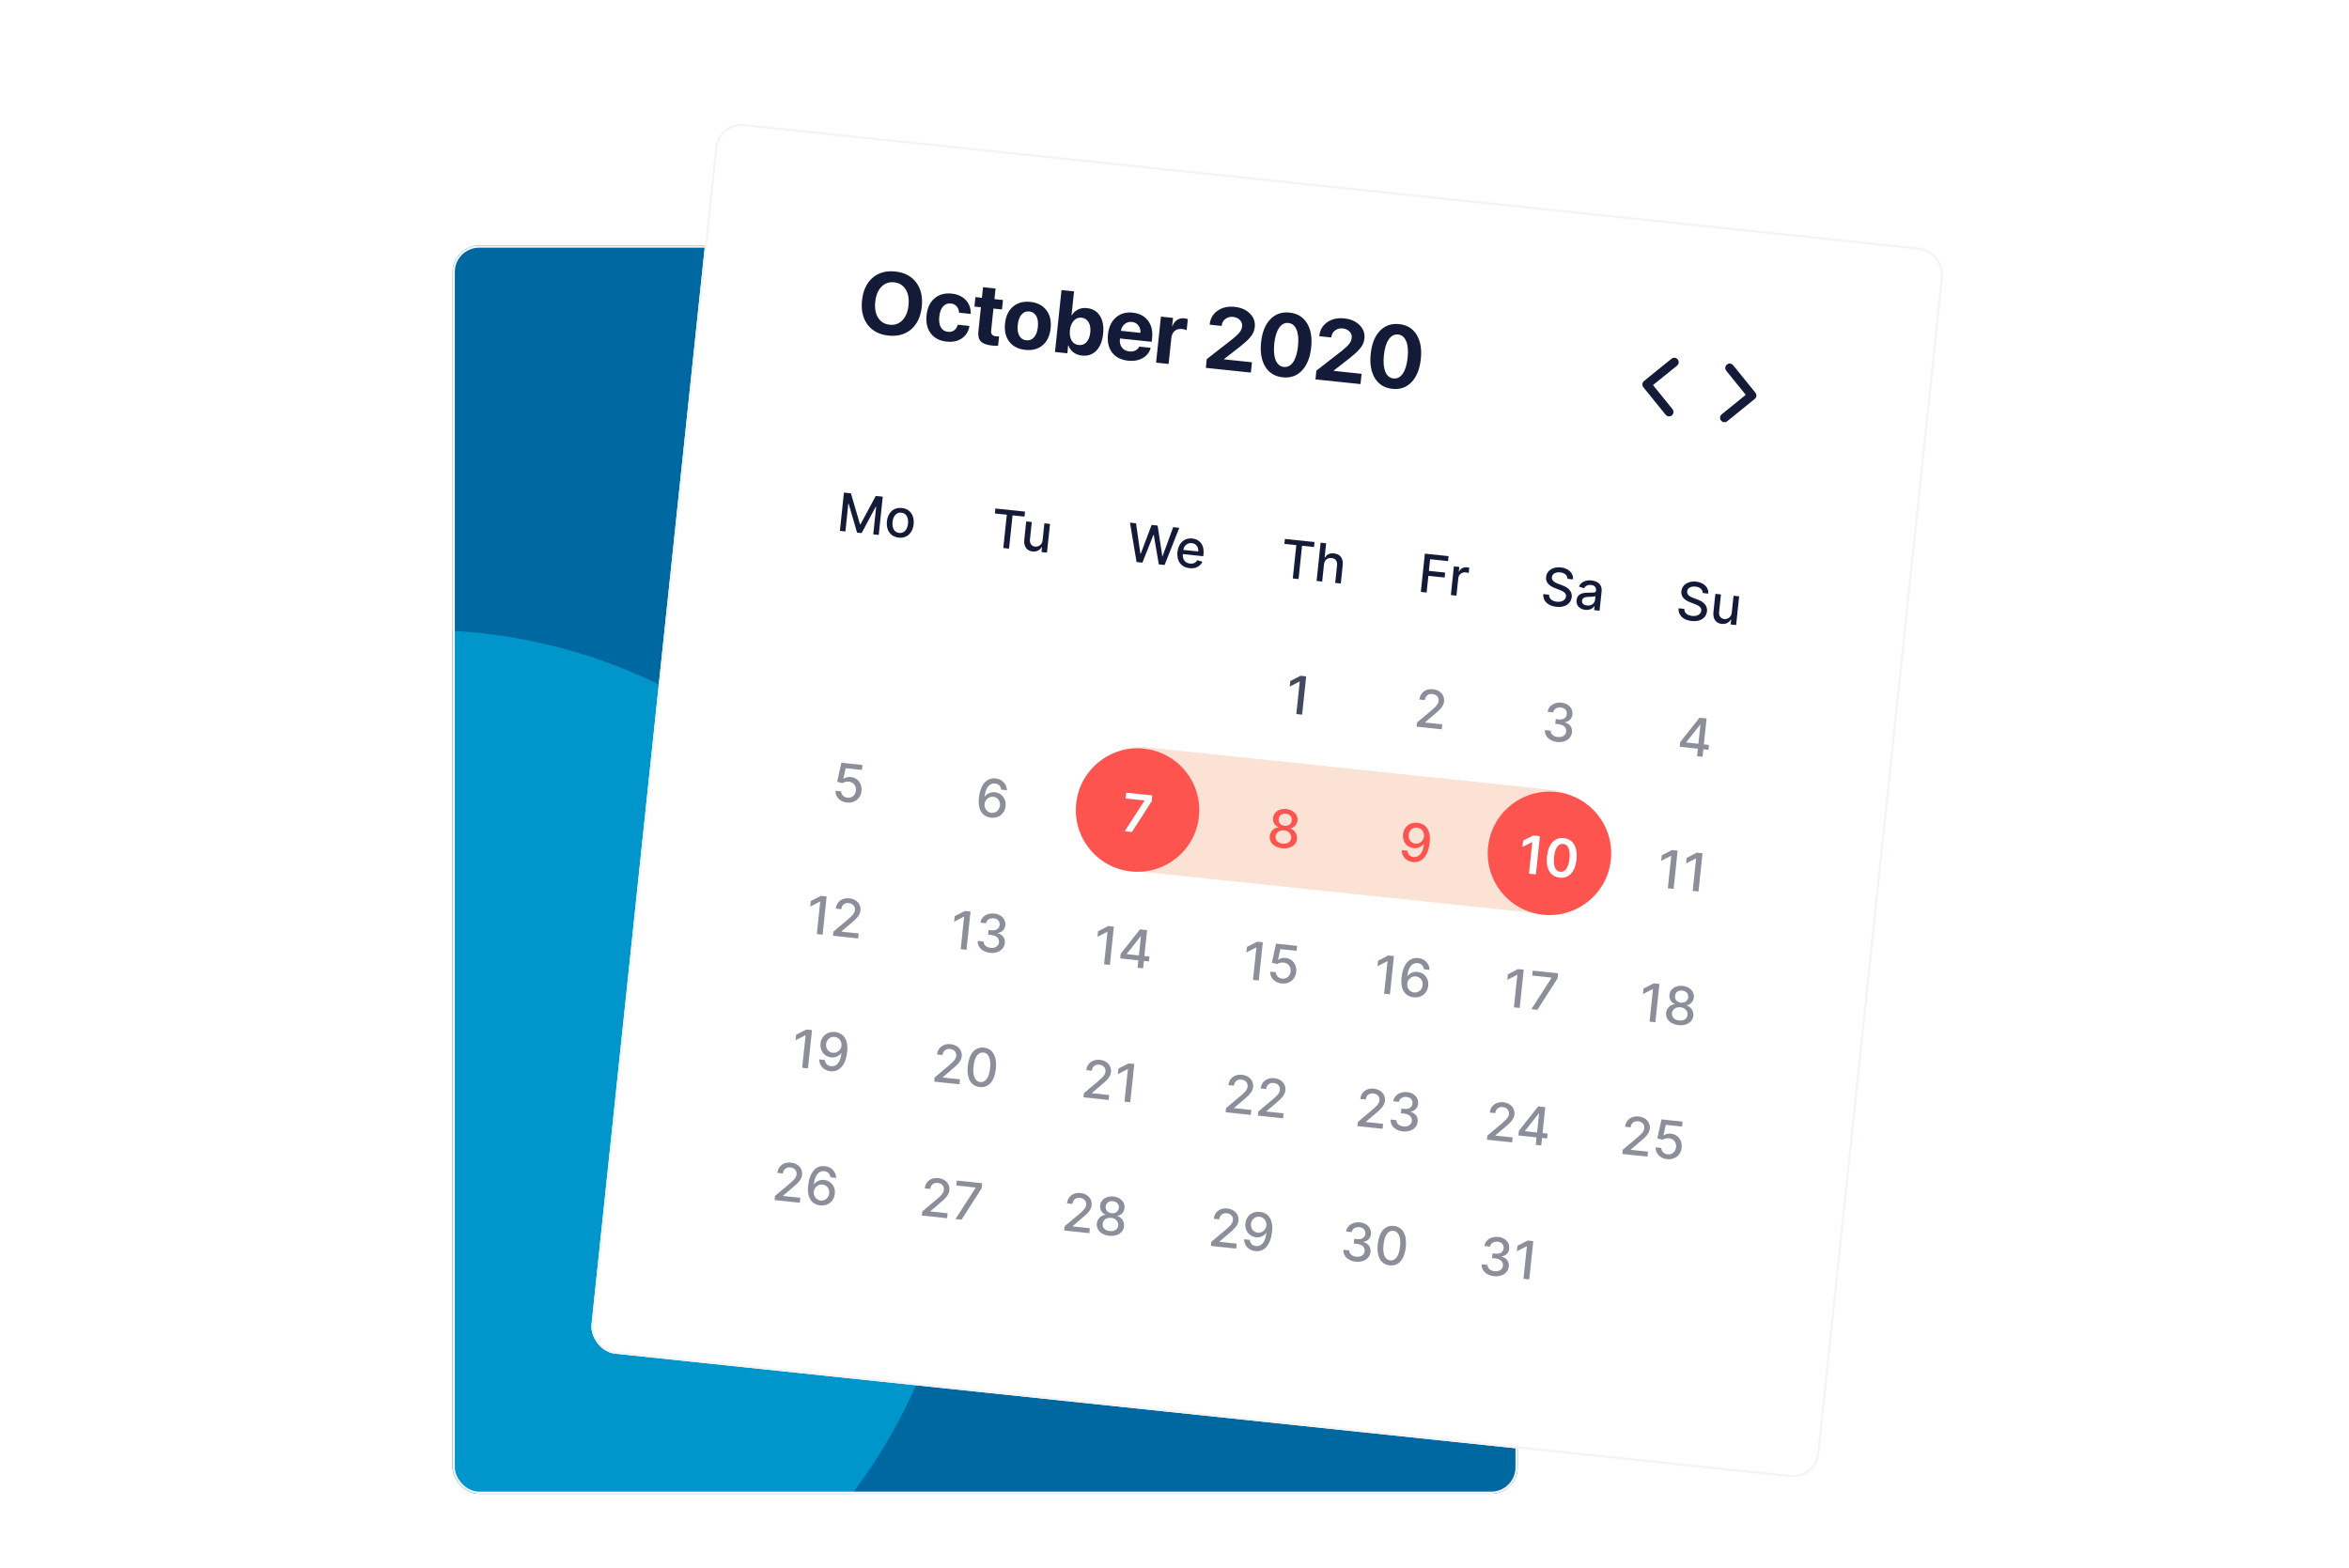 <svg width="397" height="265" viewBox="0 0 397 265" fill="none" xmlns="http://www.w3.org/2000/svg"> <g filter="url(#datepickerfilter0_dd)"> <g clip-path="url(#datepickerclip0)"> <rect x="76.5" y="36.5" width="180" height="211" rx="4.472" fill="#0068A0"/> <circle cx="71.5" cy="192.5" r="91" fill="#0096CC"/> </g> <rect x="76.686" y="36.686" width="179.627" height="210.627" rx="4.285" stroke="#F3F4F5" stroke-width="0.373"/> </g> <g filter="url(#datepickerfilter1_dd)"> <rect x="121.344" y="15.5" width="208.672" height="208.985" rx="4.472" transform="rotate(6 121.344 15.5)" fill="white"/> <path d="M147.462 41.962C148.474 41.086 149.756 40.729 151.308 40.892C152.861 41.055 154.038 41.67 154.84 42.738C155.648 43.805 155.963 45.174 155.788 46.842C155.613 48.506 155.02 49.776 154.008 50.653C152.997 51.529 151.717 51.886 150.17 51.724C148.617 51.561 147.437 50.945 146.63 49.877C145.828 48.81 145.514 47.445 145.689 45.781C145.864 44.112 146.455 42.839 147.462 41.962ZM153.06 43.907C152.62 43.206 151.972 42.81 151.116 42.72C150.26 42.63 149.541 42.883 148.961 43.477C148.385 44.071 148.039 44.918 147.924 46.016C147.809 47.109 147.971 48.006 148.411 48.708C148.851 49.404 149.502 49.798 150.363 49.888C151.219 49.978 151.934 49.728 152.51 49.138C153.086 48.544 153.431 47.7 153.546 46.607C153.662 45.509 153.499 44.609 153.06 43.907ZM164.051 48.063L162.085 47.856C162.066 47.429 161.935 47.073 161.691 46.788C161.452 46.504 161.12 46.339 160.694 46.294C160.167 46.239 159.729 46.408 159.379 46.802C159.035 47.191 158.824 47.758 158.746 48.503C158.666 49.262 158.754 49.868 159.009 50.32C159.27 50.773 159.666 51.027 160.198 51.083C160.619 51.128 160.975 51.045 161.266 50.836C161.557 50.622 161.759 50.306 161.871 49.888L163.845 50.095C163.695 51.008 163.272 51.705 162.576 52.184C161.88 52.664 161.022 52.85 160.002 52.742C158.822 52.618 157.926 52.16 157.315 51.367C156.704 50.569 156.465 49.539 156.598 48.277C156.729 47.034 157.176 46.086 157.939 45.433C158.707 44.775 159.674 44.507 160.84 44.63C161.875 44.739 162.679 45.112 163.253 45.749C163.831 46.387 164.097 47.158 164.051 48.063ZM166.14 43.544L168.258 43.767L168.07 45.559L169.506 45.709L169.339 47.306L167.902 47.155L167.511 50.876C167.449 51.462 167.723 51.786 168.333 51.85C168.531 51.871 168.704 51.877 168.852 51.868L168.688 53.428C168.435 53.46 168.096 53.454 167.67 53.409C166.756 53.313 166.12 53.08 165.763 52.71C165.411 52.34 165.275 51.776 165.354 51.017L165.784 46.932L164.688 46.817L164.856 45.221L165.951 45.336L166.14 43.544ZM176.213 53.361C175.446 54.004 174.471 54.263 173.286 54.139C172.101 54.014 171.2 53.555 170.584 52.762C169.968 51.968 169.727 50.938 169.86 49.671C169.992 48.418 170.444 47.468 171.216 46.821C171.994 46.169 172.968 45.905 174.138 46.028C175.313 46.151 176.211 46.612 176.831 47.411C177.452 48.205 177.697 49.228 177.565 50.481C177.431 51.753 176.981 52.713 176.213 53.361ZM173.456 52.521C173.978 52.576 174.414 52.406 174.763 52.013C175.113 51.619 175.328 51.035 175.409 50.261C175.49 49.497 175.4 48.884 175.141 48.422C174.881 47.959 174.49 47.7 173.968 47.645C173.446 47.59 173.007 47.762 172.652 48.16C172.302 48.558 172.087 49.14 172.007 49.904C171.926 50.678 172.015 51.294 172.275 51.751C172.535 52.209 172.928 52.465 173.456 52.521ZM182.859 55.101C182.298 55.042 181.818 54.862 181.42 54.561C181.026 54.26 180.744 53.869 180.575 53.386L180.531 53.382L180.391 54.717L178.302 54.497L179.402 44.028L181.521 44.251L181.096 48.292L181.139 48.297C181.406 47.855 181.76 47.528 182.203 47.315C182.647 47.098 183.144 47.018 183.695 47.076C184.677 47.179 185.411 47.616 185.898 48.386C186.389 49.156 186.569 50.168 186.437 51.421C186.306 52.668 185.922 53.621 185.286 54.278C184.65 54.93 183.841 55.204 182.859 55.101ZM182.792 48.697C182.279 48.644 181.841 48.813 181.477 49.205C181.113 49.597 180.894 50.139 180.822 50.83C180.748 51.532 180.846 52.109 181.116 52.563C181.392 53.013 181.788 53.265 182.306 53.319C182.838 53.375 183.278 53.213 183.626 52.834C183.979 52.451 184.193 51.904 184.268 51.193C184.342 50.486 184.246 49.909 183.98 49.461C183.715 49.007 183.319 48.753 182.792 48.697ZM191.291 49.415C190.831 49.367 190.43 49.483 190.088 49.765C189.75 50.047 189.536 50.431 189.446 50.915L192.747 51.262C192.775 50.762 192.656 50.341 192.388 50C192.126 49.659 191.76 49.464 191.291 49.415ZM192.532 53.587L194.476 53.791C194.28 54.543 193.833 55.12 193.136 55.521C192.444 55.917 191.619 56.066 190.661 55.965C189.467 55.839 188.566 55.383 187.959 54.595C187.357 53.808 187.122 52.791 187.253 51.543C187.384 50.3 187.826 49.344 188.581 48.675C189.337 48.002 190.288 47.725 191.434 47.846C192.561 47.964 193.421 48.411 194.014 49.188C194.607 49.964 194.842 50.944 194.717 52.13L194.649 52.775L189.288 52.212L189.274 52.342C189.216 52.898 189.33 53.368 189.618 53.75C189.91 54.128 190.325 54.345 190.862 54.402C191.249 54.442 191.592 54.39 191.891 54.246C192.19 54.096 192.404 53.877 192.532 53.587ZM195.387 56.293L196.205 48.516L198.25 48.731L198.103 50.131L198.147 50.135C198.334 49.656 198.601 49.303 198.948 49.075C199.294 48.848 199.698 48.758 200.157 48.806C200.379 48.83 200.577 48.877 200.751 48.949L200.555 50.814C200.365 50.711 200.113 50.643 199.799 50.61C199.276 50.555 198.854 50.664 198.532 50.939C198.21 51.213 198.02 51.623 197.962 52.17L197.506 56.516L195.387 56.293ZM204.442 49.843C204.546 48.852 204.989 48.079 205.771 47.526C206.558 46.968 207.522 46.749 208.664 46.869C209.762 46.984 210.627 47.364 211.258 48.007C211.89 48.646 212.16 49.405 212.068 50.286C212.035 50.6 211.954 50.9 211.827 51.184C211.704 51.465 211.524 51.742 211.285 52.015C211.051 52.284 210.818 52.526 210.585 52.741C210.352 52.951 210.052 53.206 209.683 53.504L206.871 55.695L206.866 55.739L211.589 56.235L211.406 57.977L203.796 57.177L203.95 55.704L208.297 52.317C208.885 51.841 209.292 51.451 209.52 51.147C209.752 50.844 209.888 50.511 209.926 50.148C209.967 49.752 209.845 49.402 209.559 49.098C209.273 48.794 208.891 48.617 208.412 48.566C207.904 48.513 207.467 48.628 207.1 48.913C206.733 49.192 206.524 49.573 206.473 50.057L206.469 50.093L204.438 49.88L204.442 49.843ZM220.047 57.63C219.194 58.533 218.109 58.916 216.794 58.778C215.478 58.639 214.495 58.042 213.843 56.986C213.192 55.925 212.955 54.545 213.133 52.847C213.311 51.16 213.828 49.869 214.685 48.976C215.547 48.079 216.633 47.699 217.944 47.837C219.255 47.975 220.236 48.569 220.888 49.621C221.541 50.672 221.778 52.042 221.601 53.73C221.423 55.423 220.905 56.723 220.047 57.63ZM215.601 55.887C215.891 56.578 216.35 56.956 216.978 57.022C217.607 57.088 218.132 56.816 218.553 56.205C218.975 55.589 219.248 54.688 219.373 53.503C219.496 52.328 219.413 51.4 219.123 50.719C218.838 50.034 218.383 49.658 217.759 49.593C217.135 49.527 216.61 49.8 216.184 50.41C215.758 51.021 215.484 51.911 215.361 53.082C215.237 54.262 215.317 55.197 215.601 55.887ZM222.971 51.791C223.075 50.799 223.518 50.027 224.3 49.473C225.087 48.916 226.052 48.697 227.193 48.817C228.291 48.932 229.156 49.311 229.787 49.955C230.42 50.593 230.689 51.353 230.597 52.233C230.564 52.547 230.483 52.847 230.356 53.132C230.233 53.413 230.053 53.689 229.814 53.962C229.58 54.231 229.347 54.473 229.114 54.688C228.882 54.899 228.581 55.153 228.212 55.452L225.4 57.643L225.395 57.687L230.118 58.183L229.935 59.924L222.325 59.124L222.48 57.651L226.826 54.265C227.414 53.788 227.822 53.399 228.049 53.095C228.281 52.792 228.417 52.459 228.455 52.096C228.497 51.699 228.374 51.349 228.088 51.045C227.803 50.741 227.42 50.564 226.941 50.514C226.434 50.461 225.996 50.576 225.629 50.86C225.262 51.139 225.053 51.521 225.002 52.005L224.998 52.041L222.967 51.827L222.971 51.791ZM238.576 59.578C237.723 60.481 236.639 60.863 235.323 60.725C234.008 60.587 233.024 59.989 232.372 58.933C231.721 57.872 231.484 56.493 231.663 54.795C231.84 53.107 232.357 51.817 233.214 50.924C234.076 50.026 235.162 49.647 236.473 49.785C237.784 49.922 238.765 50.517 239.418 51.568C240.07 52.62 240.307 53.99 240.13 55.678C239.952 57.37 239.434 58.67 238.576 59.578ZM234.131 57.834C234.42 58.525 234.879 58.903 235.508 58.969C236.136 59.035 236.661 58.763 237.083 58.152C237.504 57.536 237.777 56.636 237.902 55.451C238.025 54.276 237.942 53.347 237.652 52.666C237.367 51.981 236.912 51.606 236.288 51.54C235.665 51.475 235.14 51.747 234.713 52.358C234.287 52.968 234.013 53.859 233.89 55.029C233.766 56.209 233.846 57.144 234.131 57.834Z" fill="#141B38"/> <path d="M282.968 56.218L278.32 59.982L282.084 64.63" stroke="#141B38" stroke-width="1.495" stroke-linecap="round" stroke-linejoin="round"/> <path d="M292.334 57.202L296.098 61.85L291.45 65.614" stroke="#141B38" stroke-width="1.495" stroke-linecap="round" stroke-linejoin="round"/> <g clip-path="url(#datepickerclip1)"> <path d="M142.631 78.262L141.951 84.731L142.88 84.828L143.372 80.144L143.432 80.151L144.849 85.026L145.619 85.107L148.018 80.636L148.078 80.642L147.586 85.323L148.514 85.421L149.194 78.952L148.01 78.828L145.422 83.639L145.346 83.631L143.816 78.387L142.631 78.262ZM151.891 85.874C153.258 86.018 154.257 85.111 154.415 83.611C154.574 82.101 153.785 81.006 152.418 80.862C151.05 80.718 150.051 81.626 149.892 83.135C149.735 84.635 150.523 85.731 151.891 85.874ZM151.977 85.082C151.083 84.988 150.749 84.164 150.846 83.232C150.944 82.304 151.444 81.558 152.338 81.652C153.225 81.745 153.559 82.579 153.462 83.507C153.364 84.439 152.865 85.175 151.977 85.082Z" fill="#141B38"/> <path d="M168.142 81.793L170.157 82.004L169.566 87.633L170.538 87.735L171.13 82.107L173.148 82.319L173.236 81.478L168.23 80.952L168.142 81.793ZM176.212 86.297C176.128 87.122 175.474 87.449 174.944 87.393C174.359 87.332 173.999 86.866 174.069 86.206L174.381 83.234L173.437 83.135L173.113 86.22C172.986 87.424 173.58 88.118 174.512 88.216C175.242 88.293 175.778 87.96 176.057 87.466L176.107 87.471L176.019 88.311L176.948 88.409L177.458 83.557L176.51 83.458L176.212 86.297Z" fill="#141B38"/> <path d="M192.088 90L193.073 90.103L194.944 85.401L194.994 85.407L195.847 90.395L196.829 90.498L199.306 84.219L198.276 84.11L196.492 88.991L196.432 88.984L195.648 83.834L194.631 83.727L192.794 88.599L192.734 88.593L192 83.451L190.974 83.343L192.088 90ZM201.043 91.04C202.101 91.151 202.904 90.709 203.202 89.942L202.325 89.687C202.106 90.127 201.671 90.317 201.134 90.261C200.326 90.176 199.838 89.594 199.911 88.657L203.36 89.019L203.395 88.685C203.579 86.932 202.603 86.136 201.503 86.021C200.152 85.879 199.153 86.815 198.996 88.305C198.838 89.812 199.612 90.89 201.043 91.04ZM199.988 87.95C200.098 87.265 200.66 86.721 201.428 86.802C202.16 86.879 202.583 87.472 202.509 88.215L199.988 87.95Z" fill="#141B38"/> <path d="M217.07 86.935L219.085 87.147L218.494 92.775L219.466 92.877L220.058 87.249L222.076 87.461L222.165 86.621L217.158 86.095L217.07 86.935ZM223.762 90.417C223.844 89.643 224.38 89.252 225.052 89.323C225.703 89.391 226.048 89.846 225.973 90.556L225.661 93.528L226.605 93.628L226.93 90.542C227.057 89.332 226.459 88.644 225.461 88.539C224.706 88.459 224.216 88.74 223.934 89.24L223.874 89.234L224.127 86.827L223.195 86.729L222.515 93.198L223.46 93.297L223.762 90.417Z" fill="#141B38"/> <path d="M240.134 95.05L241.11 95.153L241.407 92.332L244.154 92.621L244.242 91.784L241.495 91.495L241.702 89.524L244.737 89.843L244.825 89.003L240.814 88.582L240.134 95.05ZM245.209 95.583L246.153 95.683L246.465 92.72C246.531 92.085 247.069 91.679 247.739 91.749C247.934 91.77 248.152 91.828 248.225 91.858L248.32 90.954C248.227 90.932 248.042 90.903 247.922 90.89C247.353 90.83 246.833 91.101 246.601 91.604L246.551 91.599L246.632 90.828L245.719 90.732L245.209 95.583Z" fill="#141B38"/> <path d="M264.917 92.833L265.858 92.932C265.939 91.893 265.102 91.045 263.788 90.907C262.49 90.77 261.417 91.408 261.3 92.523C261.205 93.423 261.794 94.018 262.804 94.409L263.546 94.697C264.219 94.953 264.728 95.237 264.668 95.812C264.602 96.443 263.955 96.797 263.124 96.709C262.372 96.63 261.782 96.23 261.799 95.52L260.82 95.417C260.76 96.595 261.591 97.414 263.04 97.566C264.559 97.726 265.518 97.019 265.634 95.923C265.756 94.757 264.764 94.196 263.964 93.908L263.35 93.677C262.858 93.495 262.21 93.187 262.279 92.568C262.336 92.019 262.881 91.664 263.677 91.748C264.42 91.826 264.911 92.229 264.917 92.833ZM267.937 98.081C268.739 98.165 269.233 97.805 269.452 97.461L269.489 97.465L269.42 98.128L270.342 98.225L270.681 95.003C270.829 93.591 269.747 93.194 268.976 93.113C268.098 93.02 267.252 93.289 266.844 94.14L267.71 94.436C267.885 94.106 268.274 93.811 268.908 93.878C269.518 93.942 269.797 94.294 269.739 94.844L269.737 94.866C269.701 95.21 269.348 95.167 268.465 95.176C267.535 95.187 266.569 95.328 266.453 96.43C266.352 97.384 267.014 97.984 267.937 98.081ZM268.222 97.344C267.688 97.288 267.328 97.008 267.377 96.54C267.43 96.035 267.897 95.902 268.451 95.887C268.762 95.878 269.497 95.872 269.647 95.751L269.582 96.376C269.521 96.951 269.008 97.427 268.222 97.344Z" fill="#141B38"/> <path d="M287.781 95.236L288.722 95.335C288.803 94.296 287.966 93.448 286.652 93.31C285.354 93.173 284.281 93.811 284.164 94.926C284.069 95.826 284.658 96.421 285.667 96.811L286.41 97.1C287.082 97.356 287.592 97.64 287.532 98.215C287.465 98.846 286.818 99.2 285.988 99.112C285.236 99.033 284.646 98.633 284.663 97.923L283.684 97.82C283.624 98.998 284.454 99.817 285.904 99.969C287.423 100.129 288.382 99.422 288.497 98.326C288.62 97.16 287.628 96.599 286.828 96.311L286.214 96.08C285.722 95.898 285.074 95.59 285.142 94.971C285.2 94.422 285.745 94.067 286.541 94.151C287.283 94.229 287.774 94.632 287.781 95.236ZM292.684 98.539C292.601 99.364 291.947 99.691 291.416 99.635C290.832 99.574 290.472 99.108 290.542 98.448L290.854 95.476L289.91 95.377L289.585 98.462C289.459 99.666 290.053 100.36 290.985 100.458C291.715 100.535 292.251 100.202 292.53 99.707L292.58 99.713L292.492 100.553L293.42 100.65L293.93 95.799L292.983 95.7L292.684 98.539Z" fill="#141B38"/> <path d="M220.75 109.328L219.799 109.228L218.074 110.113L217.976 111.048L219.63 110.2L219.667 110.204L219.091 115.694L220.07 115.797L220.75 109.328Z" fill="#434960"/> <path d="M239.413 117.829L243.671 118.277L243.759 117.44L240.847 117.134L240.852 117.086L242.279 115.876C243.589 114.804 243.987 114.267 244.063 113.544C244.172 112.505 243.409 111.62 242.19 111.492C240.98 111.365 240.014 112.055 239.89 113.236L240.821 113.334C240.891 112.639 241.388 112.231 242.086 112.305C242.742 112.374 243.199 112.831 243.131 113.475C243.071 114.047 242.687 114.421 241.915 115.084L239.488 117.122L239.413 117.829Z" fill="#8C8F9A"/> <path d="M263.194 120.419C264.515 120.557 265.567 119.87 265.677 118.795C265.766 117.978 265.332 117.338 264.487 117.115L264.492 117.065C265.186 116.962 265.681 116.478 265.754 115.751C265.857 114.8 265.163 113.907 263.918 113.776C262.731 113.651 261.701 114.268 261.559 115.316L262.504 115.415C262.588 114.824 263.185 114.523 263.82 114.589C264.48 114.659 264.871 115.105 264.805 115.702C264.742 116.328 264.197 116.686 263.48 116.61L262.933 116.553L262.85 117.349L263.396 117.406C264.293 117.5 264.763 118.01 264.695 118.66C264.629 119.289 264.038 119.658 263.276 119.578C262.575 119.504 262.067 119.087 262.089 118.508L261.097 118.404C261.028 119.463 261.887 120.281 263.194 120.419Z" fill="#8C8F9A"/> <path d="M283.882 121.226L286.949 121.548L286.816 122.812L287.748 122.91L287.88 121.646L288.736 121.736L288.823 120.909L287.967 120.819L288.428 116.441L287.224 116.315L283.965 120.437L283.882 121.226ZM287.042 120.722L284.992 120.506L284.997 120.456L287.329 117.501L287.38 117.506L287.042 120.722Z" fill="#8C8F9A"/> <rect x="183.387" y="120.225" width="90" height="21" rx="10.5" transform="rotate(6 183.387 120.225)" fill="#FCE1D5"/> <circle cx="192.255" cy="131.924" r="10.434" transform="rotate(6 192.255 131.924)" fill="#FE544F"/> <path d="M143.149 130.657C144.451 130.794 145.476 129.972 145.605 128.711C145.74 127.461 144.964 126.46 143.785 126.336C143.305 126.286 142.841 126.422 142.562 126.642L142.524 126.638L142.92 124.85L145.664 125.138L145.752 124.301L142.196 123.927L141.49 127.149L142.37 127.375C142.636 127.183 143.088 127.08 143.479 127.121C144.246 127.208 144.742 127.842 144.659 128.631C144.577 129.408 143.978 129.914 143.236 129.836C142.61 129.77 142.156 129.32 142.164 128.759L141.217 128.659C141.146 129.693 141.962 130.532 143.149 130.657Z" fill="#8C8F9A"/> <path d="M167.478 133.214C168.829 133.368 169.828 132.49 169.955 131.248C170.088 130.01 169.282 129.028 168.16 128.911C167.478 128.839 166.853 129.105 166.464 129.617L166.416 129.612C166.574 128.143 167.222 127.33 168.169 127.43C168.791 127.495 169.143 127.915 169.219 128.466L170.183 128.567C170.142 127.529 169.415 126.698 168.259 126.577C166.755 126.419 165.681 127.612 165.445 129.861C165.192 132.242 166.329 133.083 167.478 133.214ZM167.561 132.392C166.81 132.313 166.326 131.624 166.403 130.897C166.482 130.174 167.123 129.603 167.869 129.681C168.608 129.759 169.088 130.413 169.006 131.161C168.929 131.926 168.3 132.47 167.561 132.392Z" fill="#8C8F9A"/> <path d="M190.093 135.501L191.309 135.629L194.632 130.451L194.737 129.449L190.331 128.986L190.228 129.966L193.421 130.301L193.417 130.345L190.093 135.501Z" fill="white"/> <circle cx="261.872" cy="139.241" r="10.434" transform="rotate(6 261.872 139.241)" fill="#FE544F"/> <path d="M216.708 138.388C218.053 138.53 219.084 137.865 219.201 136.817C219.28 136.002 218.781 135.256 218.071 135.051L218.075 135.013C218.719 134.927 219.208 134.382 219.288 133.684C219.385 132.695 218.591 131.867 217.406 131.743C216.209 131.617 215.26 132.261 215.163 133.251C215.083 133.945 215.447 134.583 216.073 134.802L216.069 134.84C215.319 134.893 214.675 135.518 214.596 136.333C214.48 137.381 215.35 138.246 216.708 138.388ZM216.792 137.589C215.983 137.504 215.517 137.021 215.591 136.374C215.656 135.701 216.262 135.279 217.026 135.359C217.778 135.438 218.283 135.977 218.219 136.65C218.145 137.297 217.591 137.673 216.792 137.589ZM217.108 134.579C216.455 134.511 216.034 134.048 216.105 133.433C216.162 132.826 216.653 132.472 217.322 132.542C217.979 132.611 218.386 133.059 218.328 133.666C218.257 134.282 217.753 134.647 217.108 134.579Z" fill="#FE544F"/> <path d="M239.593 134.074C238.236 133.919 237.246 134.802 237.117 136.027C236.99 137.263 237.791 138.247 238.912 138.365C239.597 138.437 240.22 138.164 240.609 137.656L240.659 137.661C240.5 139.148 239.849 139.958 238.902 139.858C238.283 139.793 237.924 139.372 237.856 138.806L236.893 138.705C236.925 139.766 237.656 140.59 238.812 140.711C240.315 140.869 241.392 139.676 241.63 137.412C241.876 135.049 240.744 134.205 239.593 134.074ZM239.509 134.896C240.258 134.975 240.744 135.668 240.669 136.378C240.597 137.099 239.946 137.669 239.207 137.591C238.465 137.513 237.99 136.863 238.066 136.114C238.145 135.362 238.767 134.818 239.509 134.896Z" fill="#FE544F"/> <path d="M260.257 136.336L259.142 136.219L257.426 137.082L257.313 138.156L258.928 137.349L258.966 137.353L258.406 142.681L259.577 142.804L260.257 136.336ZM263.598 143.351C265.158 143.518 266.219 142.385 266.442 140.262C266.664 138.152 265.854 136.835 264.3 136.671C262.746 136.508 261.683 137.626 261.458 139.738C261.235 141.858 262.037 143.187 263.598 143.351ZM263.702 142.363C262.896 142.278 262.476 141.416 262.642 139.863C262.808 138.322 263.395 137.563 264.197 137.647C265.003 137.732 265.42 138.596 265.261 140.138C265.097 141.692 264.51 142.448 263.702 142.363Z" fill="white"/> <path d="M283.533 138.783L282.583 138.683L280.858 139.568L280.76 140.503L282.414 139.655L282.451 139.659L281.874 145.148L282.854 145.251L283.533 138.783ZM287.737 139.224L286.787 139.124L285.062 140.01L284.964 140.945L286.617 140.097L286.655 140.101L286.078 145.59L287.057 145.693L287.737 139.224Z" fill="#8C8F9A"/> <path d="M139.708 146.522L138.757 146.422L137.032 147.307L136.934 148.242L138.588 147.394L138.626 147.398L138.049 152.887L139.028 152.99L139.708 146.522ZM140.778 153.174L145.035 153.622L145.123 152.785L142.211 152.478L142.216 152.431L143.643 151.221C144.953 150.148 145.351 149.612 145.427 148.889C145.537 147.85 144.774 146.965 143.555 146.837C142.345 146.709 141.378 147.4 141.254 148.581L142.186 148.679C142.256 147.984 142.752 147.576 143.45 147.649C144.107 147.719 144.564 148.175 144.496 148.82C144.436 149.391 144.051 149.766 143.279 150.429L140.852 152.467L140.778 153.174Z" fill="#8C8F9A"/> <path d="M164.026 149.078L163.075 148.978L161.35 149.863L161.252 150.798L162.906 149.95L162.944 149.954L162.367 155.443L163.346 155.546L164.026 149.078ZM167.338 156.055C168.659 156.194 169.711 155.506 169.821 154.432C169.91 153.615 169.476 152.975 168.631 152.752L168.636 152.701C169.33 152.599 169.825 152.114 169.898 151.388C170.001 150.437 169.307 149.543 168.062 149.413C166.875 149.288 165.845 149.905 165.703 150.953L166.648 151.052C166.732 150.461 167.329 150.16 167.964 150.226C168.624 150.296 169.015 150.742 168.949 151.339C168.886 151.965 168.341 152.322 167.624 152.247L167.077 152.19L166.994 152.985L167.54 153.043C168.437 153.137 168.907 153.646 168.839 154.297C168.773 154.926 168.182 155.295 167.42 155.215C166.719 155.141 166.211 154.723 166.233 154.145L165.242 154.04C165.172 155.1 166.031 155.918 167.338 156.055Z" fill="#8C8F9A"/> <path d="M188.258 151.625L187.307 151.525L185.582 152.41L185.484 153.345L187.138 152.497L187.176 152.501L186.599 157.99L187.578 158.093L188.258 151.625ZM189.325 156.999L192.391 157.322L192.259 158.585L193.19 158.683L193.323 157.42L194.179 157.509L194.266 156.682L193.41 156.592L193.87 152.214L192.667 152.088L189.408 156.21L189.325 156.999ZM192.485 156.495L190.435 156.279L190.44 156.229L192.772 153.274L192.823 153.279L192.485 156.495Z" fill="#8C8F9A"/> <path d="M213.424 154.27L212.473 154.17L210.748 155.055L210.65 155.99L212.304 155.142L212.342 155.146L211.765 160.635L212.744 160.738L213.424 154.27ZM216.619 161.235C217.921 161.372 218.946 160.55 219.075 159.29C219.21 158.039 218.434 157.038 217.255 156.914C216.775 156.864 216.311 157 216.032 157.22L215.994 157.216L216.39 155.428L219.134 155.716L219.222 154.879L215.666 154.505L214.96 157.727L215.84 157.953C216.106 157.761 216.558 157.658 216.949 157.699C217.716 157.786 218.212 158.42 218.129 159.209C218.047 159.986 217.448 160.492 216.706 160.414C216.08 160.348 215.626 159.898 215.634 159.337L214.687 159.237C214.616 160.271 215.432 161.11 216.619 161.235Z" fill="#8C8F9A"/> <path d="M235.588 156.599L234.638 156.499L232.913 157.385L232.815 158.32L234.469 157.472L234.506 157.476L233.929 162.965L234.909 163.068L235.588 156.599ZM238.907 163.578C240.258 163.732 241.257 162.854 241.384 161.612C241.518 160.374 240.711 159.392 239.59 159.274C238.907 159.203 238.282 159.469 237.893 159.981L237.846 159.976C238.003 158.507 238.651 157.694 239.598 157.794C240.22 157.859 240.572 158.279 240.649 158.83L241.612 158.931C241.571 157.892 240.844 157.062 239.688 156.941C238.184 156.783 237.111 157.976 236.874 160.225C236.621 162.606 237.759 163.447 238.907 163.578ZM238.99 162.756C238.239 162.677 237.756 161.988 237.832 161.261C237.911 160.538 238.552 159.967 239.298 160.045C240.037 160.123 240.517 160.777 240.435 161.525C240.358 162.29 239.73 162.834 238.99 162.756Z" fill="#8C8F9A"/> <path d="M257.522 158.904L256.572 158.805L254.847 159.69L254.748 160.625L256.402 159.777L256.44 159.781L255.863 165.27L256.842 165.373L257.522 158.904ZM258.81 165.58L259.83 165.687L263.233 160.38L263.324 159.514L259.048 159.065L258.96 159.902L262.226 160.245L262.221 160.292L258.81 165.58Z" fill="#8C8F9A"/> <path d="M280.45 161.314L279.499 161.214L277.774 162.1L277.676 163.035L279.33 162.186L279.368 162.19L278.791 167.68L279.77 167.783L280.45 161.314ZM283.696 168.285C285.041 168.426 286.072 167.762 286.189 166.714C286.268 165.898 285.769 165.153 285.059 164.947L285.063 164.909C285.707 164.824 286.196 164.278 286.275 163.581C286.373 162.591 285.579 161.764 284.394 161.639C283.197 161.514 282.248 162.158 282.151 163.147C282.071 163.841 282.435 164.48 283.06 164.699L283.056 164.737C282.307 164.789 281.663 165.414 281.584 166.23C281.467 167.278 282.338 168.142 283.696 168.285ZM283.78 167.486C282.971 167.401 282.505 166.917 282.579 166.271C282.643 165.597 283.25 165.176 284.014 165.256C284.766 165.335 285.271 165.873 285.207 166.547C285.133 167.194 284.579 167.57 283.78 167.486ZM284.096 164.476C283.442 164.407 283.022 163.944 283.093 163.329C283.15 162.722 283.641 162.368 284.31 162.439C284.967 162.508 285.374 162.956 285.316 163.563C285.245 164.178 284.74 164.543 284.096 164.476Z" fill="#8C8F9A"/> <path d="M137.233 169.117L136.282 169.017L134.557 169.902L134.459 170.837L136.113 169.989L136.151 169.993L135.574 175.483L136.553 175.585L137.233 169.117ZM141.143 169.439C139.786 169.283 138.796 170.166 138.667 171.391C138.541 172.627 139.341 173.611 140.462 173.729C141.147 173.801 141.77 173.528 142.159 173.02L142.209 173.025C142.05 174.512 141.4 175.322 140.452 175.222C139.833 175.157 139.475 174.737 139.407 174.171L138.443 174.069C138.476 175.13 139.206 175.954 140.362 176.075C141.866 176.233 142.943 175.04 143.181 172.776C143.426 170.413 142.295 169.569 141.143 169.439ZM141.06 170.26C141.808 170.339 142.294 171.032 142.22 171.742C142.147 172.463 141.496 173.033 140.757 172.955C140.015 172.877 139.541 172.227 139.616 171.478C139.695 170.727 140.318 170.182 141.06 170.26Z" fill="#8C8F9A"/> <path d="M157.89 177.828L162.148 178.275L162.236 177.439L159.324 177.132L159.329 177.085L160.755 175.875C162.066 174.802 162.464 174.266 162.54 173.543C162.649 172.504 161.886 171.619 160.667 171.491C159.457 171.363 158.491 172.054 158.367 173.235L159.298 173.333C159.368 172.638 159.864 172.23 160.562 172.303C161.219 172.372 161.676 172.829 161.608 173.474C161.548 174.045 161.164 174.42 160.392 175.083L157.965 177.121L157.89 177.828ZM165.585 178.745C167.079 178.902 168.082 177.775 168.305 175.656C168.526 173.552 167.767 172.237 166.286 172.081C164.801 171.925 163.789 173.051 163.564 175.158C163.342 177.274 164.089 178.585 165.585 178.745ZM165.674 177.902C164.799 177.81 164.364 176.877 164.534 175.26C164.706 173.649 165.327 172.817 166.199 172.909C167.067 173 167.505 173.943 167.335 175.554C167.166 177.171 166.546 177.994 165.674 177.902Z" fill="#8C8F9A"/> <path d="M183.117 180.48L187.374 180.927L187.462 180.09L184.55 179.784L184.555 179.737L185.982 178.526C187.292 177.454 187.69 176.918 187.766 176.194C187.876 175.155 187.113 174.27 185.894 174.142C184.684 174.015 183.717 174.705 183.593 175.887L184.525 175.984C184.595 175.289 185.091 174.882 185.789 174.955C186.446 175.024 186.903 175.481 186.835 176.125C186.775 176.697 186.391 177.072 185.618 177.734L183.191 179.772L183.117 180.48ZM191.705 174.842L190.755 174.742L189.03 175.628L188.932 176.563L190.586 175.715L190.623 175.719L190.046 181.208L191.026 181.311L191.705 174.842Z" fill="#8C8F9A"/> <path d="M207.137 183.004L211.395 183.452L211.483 182.615L208.571 182.308L208.576 182.261L210.003 181.051C211.313 179.978 211.711 179.442 211.787 178.719C211.896 177.68 211.133 176.795 209.914 176.667C208.704 176.539 207.738 177.23 207.614 178.411L208.545 178.509C208.615 177.814 209.112 177.406 209.81 177.479C210.466 177.549 210.923 178.005 210.855 178.65C210.795 179.221 210.411 179.596 209.639 180.259L207.212 182.297L207.137 183.004ZM212.592 183.577L216.849 184.025L216.937 183.188L214.025 182.882L214.03 182.834L215.457 181.624C216.767 180.551 217.165 180.015 217.241 179.292C217.351 178.253 216.588 177.368 215.369 177.24C214.159 177.113 213.192 177.803 213.068 178.984L214 179.082C214.07 178.387 214.566 177.979 215.264 178.053C215.921 178.122 216.378 178.579 216.31 179.223C216.25 179.795 215.866 180.169 215.093 180.832L212.666 182.87L212.592 183.577Z" fill="#8C8F9A"/> <path d="M229.418 185.346L233.675 185.793L233.763 184.956L230.851 184.65L230.856 184.603L232.283 183.393C233.593 182.32 233.992 181.784 234.068 181.061C234.177 180.021 233.414 179.137 232.195 179.008C230.985 178.881 230.018 179.572 229.894 180.753L230.826 180.851C230.896 180.156 231.392 179.748 232.09 179.821C232.747 179.89 233.204 180.347 233.136 180.991C233.076 181.563 232.692 181.938 231.919 182.601L229.492 184.638L229.418 185.346ZM237.115 186.244C238.435 186.383 239.488 185.695 239.598 184.621C239.687 183.803 239.253 183.164 238.408 182.941L238.413 182.89C239.107 182.788 239.602 182.303 239.675 181.576C239.778 180.626 239.083 179.732 237.839 179.602C236.651 179.477 235.622 180.094 235.48 181.142L236.424 181.241C236.509 180.65 237.106 180.348 237.741 180.415C238.401 180.485 238.791 180.931 238.725 181.528C238.663 182.153 238.117 182.511 237.401 182.436L236.854 182.378L236.77 183.174L237.317 183.232C238.214 183.326 238.684 183.835 238.616 184.486C238.55 185.115 237.958 185.483 237.197 185.403C236.496 185.33 235.987 184.912 236.01 184.333L235.018 184.229C234.948 185.288 235.808 186.107 237.115 186.244Z" fill="#8C8F9A"/> <path d="M251.307 187.647L255.565 188.094L255.653 187.257L252.741 186.951L252.746 186.904L254.173 185.693C255.483 184.621 255.881 184.085 255.957 183.361C256.066 182.322 255.303 181.437 254.084 181.309C252.874 181.182 251.908 181.872 251.784 183.054L252.715 183.152C252.785 182.456 253.282 182.049 253.98 182.122C254.637 182.191 255.093 182.648 255.025 183.292C254.965 183.864 254.581 184.239 253.809 184.902L251.382 186.939L251.307 187.647ZM256.62 186.928L259.687 187.25L259.554 188.513L260.486 188.611L260.618 187.348L261.474 187.438L261.561 186.61L260.705 186.52L261.166 182.143L259.962 182.016L256.703 186.138L256.62 186.928ZM259.78 186.423L257.73 186.208L257.735 186.157L260.067 183.203L260.118 183.208L259.78 186.423Z" fill="#8C8F9A"/> <path d="M274.181 190.051L278.439 190.498L278.527 189.661L275.615 189.355L275.619 189.308L277.046 188.098C278.357 187.025 278.755 186.489 278.831 185.766C278.94 184.726 278.177 183.842 276.958 183.713C275.748 183.586 274.782 184.277 274.657 185.458L275.589 185.556C275.659 184.861 276.155 184.453 276.853 184.526C277.51 184.595 277.967 185.052 277.899 185.696C277.839 186.268 277.455 186.643 276.683 187.306L274.255 189.343L274.181 190.051ZM281.761 190.937C283.063 191.074 284.088 190.252 284.217 188.992C284.352 187.741 283.576 186.74 282.398 186.616C281.918 186.566 281.453 186.702 281.174 186.922L281.136 186.918L281.532 185.13L284.277 185.418L284.365 184.581L280.808 184.208L280.102 187.429L280.982 187.655C281.248 187.463 281.7 187.36 282.092 187.402C282.858 187.489 283.354 188.122 283.271 188.911C283.189 189.688 282.59 190.194 281.848 190.116C281.222 190.05 280.768 189.6 280.776 189.039L279.829 188.939C279.758 189.973 280.574 190.812 281.761 190.937Z" fill="#8C8F9A"/> <path d="M130.912 197.848L135.17 198.296L135.258 197.459L132.346 197.153L132.351 197.105L133.778 195.895C135.088 194.822 135.486 194.286 135.562 193.563C135.671 192.524 134.908 191.639 133.689 191.511C132.48 191.384 131.513 192.074 131.389 193.255L132.32 193.353C132.39 192.658 132.887 192.25 133.585 192.324C134.242 192.393 134.698 192.849 134.63 193.494C134.57 194.065 134.186 194.44 133.414 195.103L130.987 197.141L130.912 197.848ZM138.616 198.747C139.966 198.902 140.966 198.023 141.093 196.782C141.226 195.544 140.419 194.562 139.298 194.444C138.616 194.372 137.991 194.639 137.602 195.15L137.554 195.145C137.712 193.677 138.359 192.864 139.307 192.963C139.929 193.029 140.281 193.449 140.357 194L141.32 194.101C141.28 193.062 140.552 192.232 139.396 192.111C137.893 191.953 136.819 193.146 136.583 195.395C136.329 197.776 137.467 198.617 138.616 198.747ZM138.699 197.926C137.947 197.847 137.464 197.157 137.541 196.431C137.62 195.708 138.261 195.137 139.006 195.215C139.745 195.293 140.226 195.947 140.144 196.695C140.067 197.46 139.438 198.003 138.699 197.926Z" fill="#8C8F9A"/> <path d="M155.807 200.465L160.065 200.912L160.153 200.075L157.241 199.769L157.246 199.722L158.672 198.512C159.983 197.439 160.381 196.903 160.457 196.18C160.566 195.14 159.803 194.256 158.584 194.127C157.374 194 156.408 194.691 156.283 195.872L157.215 195.97C157.285 195.275 157.781 194.867 158.479 194.94C159.136 195.009 159.593 195.466 159.525 196.11C159.465 196.682 159.081 197.057 158.309 197.72L155.881 199.757L155.807 200.465ZM161.48 201.061L162.5 201.168L165.903 195.861L165.994 194.996L161.717 194.546L161.629 195.383L164.895 195.726L164.89 195.774L161.48 201.061Z" fill="#8C8F9A"/> <path d="M179.848 202.991L184.105 203.439L184.193 202.602L181.281 202.296L181.286 202.249L182.713 201.038C184.023 199.966 184.421 199.429 184.497 198.706C184.607 197.667 183.844 196.782 182.625 196.654C181.415 196.527 180.448 197.217 180.324 198.398L181.256 198.496C181.326 197.801 181.822 197.394 182.52 197.467C183.177 197.536 183.633 197.993 183.566 198.637C183.506 199.209 183.121 199.583 182.349 200.246L179.922 202.284L179.848 202.991ZM187.479 203.883C188.824 204.024 189.855 203.36 189.972 202.312C190.051 201.496 189.551 200.751 188.842 200.545L188.846 200.508C189.49 200.422 189.979 199.876 190.058 199.179C190.156 198.19 189.361 197.362 188.177 197.238C186.98 197.112 186.031 197.756 185.933 198.745C185.854 199.44 186.218 200.078 186.843 200.297L186.839 200.335C186.09 200.387 185.446 201.012 185.367 201.828C185.25 202.876 186.121 203.74 187.479 203.883ZM187.563 203.084C186.754 202.999 186.288 202.516 186.362 201.869C186.426 201.195 187.033 200.774 187.797 200.854C188.549 200.933 189.054 201.472 188.99 202.145C188.915 202.792 188.362 203.168 187.563 203.084ZM187.879 200.074C187.225 200.005 186.804 199.543 186.875 198.927C186.933 198.32 187.424 197.966 188.093 198.037C188.75 198.106 189.156 198.554 189.099 199.161C189.028 199.776 188.523 200.142 187.879 200.074Z" fill="#8C8F9A"/> <path d="M204.658 205.599L208.916 206.047L209.004 205.21L206.092 204.904L206.097 204.856L207.524 203.646C208.834 202.573 209.232 202.037 209.308 201.314C209.417 200.275 208.654 199.39 207.435 199.262C206.226 199.135 205.259 199.825 205.135 201.006L206.067 201.104C206.136 200.409 206.633 200.001 207.331 200.075C207.988 200.144 208.444 200.6 208.376 201.245C208.316 201.816 207.932 202.191 207.16 202.854L204.733 204.892L204.658 205.599ZM212.953 199.842C211.596 199.686 210.606 200.569 210.477 201.794C210.351 203.03 211.151 204.014 212.272 204.132C212.958 204.204 213.58 203.931 213.969 203.423L214.02 203.428C213.86 204.915 213.21 205.725 212.262 205.626C211.643 205.561 211.285 205.14 211.217 204.574L210.253 204.472C210.286 205.533 211.017 206.357 212.173 206.478C213.676 206.636 214.753 205.444 214.991 203.179C215.236 200.816 214.105 199.972 212.953 199.842ZM212.87 200.663C213.618 200.742 214.104 201.435 214.03 202.145C213.957 202.866 213.307 203.436 212.567 203.359C211.825 203.281 211.351 202.63 211.426 201.881C211.505 201.13 212.128 200.585 212.87 200.663Z" fill="#8C8F9A"/> <path d="M229.142 208.262C230.463 208.4 231.515 207.713 231.625 206.639C231.714 205.821 231.28 205.181 230.435 204.958L230.44 204.908C231.134 204.805 231.629 204.321 231.702 203.594C231.805 202.644 231.11 201.75 229.866 201.619C228.678 201.494 227.649 202.111 227.507 203.159L228.451 203.259C228.536 202.667 229.133 202.366 229.768 202.433C230.428 202.502 230.818 202.949 230.752 203.545C230.69 204.171 230.145 204.529 229.428 204.453L228.881 204.396L228.798 205.192L229.344 205.249C230.241 205.344 230.711 205.853 230.643 206.503C230.577 207.132 229.985 207.501 229.224 207.421C228.523 207.347 228.015 206.93 228.037 206.351L227.045 206.247C226.975 207.306 227.835 208.124 229.142 208.262ZM234.873 208.883C236.367 209.04 237.37 207.913 237.593 205.794C237.814 203.69 237.055 202.375 235.573 202.219C234.089 202.063 233.076 203.189 232.852 205.295C232.629 207.412 233.376 208.723 234.873 208.883ZM234.961 208.04C234.087 207.948 233.651 207.014 233.821 205.397C233.994 203.787 234.615 202.955 235.486 203.046C236.355 203.138 236.792 204.081 236.623 205.692C236.453 207.309 235.833 208.132 234.961 208.04Z" fill="#8C8F9A"/> <path d="M252.514 210.718C253.834 210.857 254.886 210.17 254.996 209.095C255.085 208.278 254.651 207.638 253.806 207.415L253.811 207.365C254.505 207.262 255 206.777 255.073 206.051C255.176 205.1 254.482 204.207 253.237 204.076C252.05 203.951 251.02 204.568 250.878 205.616L251.823 205.715C251.907 205.124 252.504 204.823 253.139 204.889C253.799 204.959 254.19 205.405 254.124 206.002C254.061 206.628 253.516 206.985 252.799 206.91L252.252 206.853L252.169 207.649L252.715 207.706C253.612 207.8 254.082 208.31 254.014 208.96C253.948 209.589 253.357 209.958 252.596 209.878C251.894 209.804 251.386 209.386 251.408 208.808L250.417 208.703C250.347 209.763 251.206 210.581 252.514 210.718ZM259.137 204.785L258.187 204.685L256.462 205.571L256.364 206.506L258.017 205.658L258.055 205.662L257.478 211.151L258.458 211.254L259.137 204.785Z" fill="#8C8F9A"/> </g> <rect x="121.51" y="15.705" width="208.299" height="208.612" rx="4.285" transform="rotate(6 121.51 15.705)" stroke="#F3F4F5" stroke-width="0.373"/> </g> <defs> <filter id="datepickerfilter0_dd" x="65.5" y="29.5" width="202" height="233" filterUnits="userSpaceOnUse" color-interpolation-filters="sRGB"> <feFlood flood-opacity="0" result="BackgroundImageFix"/> <feColorMatrix in="SourceAlpha" type="matrix" values="0 0 0 0 0 0 0 0 0 0 0 0 0 0 0 0 0 0 127 0"/> <feOffset dy="4"/> <feGaussianBlur stdDeviation="5.5"/> <feColorMatrix type="matrix" values="0 0 0 0 0 0 0 0 0 0 0 0 0 0 0 0 0 0 0.1 0"/> <feBlend mode="normal" in2="BackgroundImageFix" result="effect1_dropShadow"/> <feColorMatrix in="SourceAlpha" type="matrix" values="0 0 0 0 0 0 0 0 0 0 0 0 0 0 0 0 0 0 127 0"/> <feOffset dy="1"/> <feGaussianBlur stdDeviation="3"/> <feColorMatrix type="matrix" values="0 0 0 0 0 0 0 0 0 0 0 0 0 0 0 0 0 0 0.09 0"/> <feBlend mode="normal" in2="effect1_dropShadow" result="effect2_dropShadow"/> <feBlend mode="normal" in="SourceGraphic" in2="effect2_dropShadow" result="shape"/> </filter> <filter id="datepickerfilter1_dd" x="88.5" y="8.5" width="251.373" height="251.652" filterUnits="userSpaceOnUse" color-interpolation-filters="sRGB"> <feFlood flood-opacity="0" result="BackgroundImageFix"/> <feColorMatrix in="SourceAlpha" type="matrix" values="0 0 0 0 0 0 0 0 0 0 0 0 0 0 0 0 0 0 127 0"/> <feOffset dy="4"/> <feGaussianBlur stdDeviation="5.5"/> <feColorMatrix type="matrix" values="0 0 0 0 0 0 0 0 0 0 0 0 0 0 0 0 0 0 0.1 0"/> <feBlend mode="normal" in2="BackgroundImageFix" result="effect1_dropShadow"/> <feColorMatrix in="SourceAlpha" type="matrix" values="0 0 0 0 0 0 0 0 0 0 0 0 0 0 0 0 0 0 127 0"/> <feOffset dy="1"/> <feGaussianBlur stdDeviation="3"/> <feColorMatrix type="matrix" values="0 0 0 0 0 0 0 0 0 0 0 0 0 0 0 0 0 0 0.09 0"/> <feBlend mode="normal" in2="effect1_dropShadow" result="effect2_dropShadow"/> <feBlend mode="normal" in="SourceGraphic" in2="effect2_dropShadow" result="shape"/> </filter> <clipPath id="datepickerclip0"> <rect x="76.5" y="36.5" width="180" height="211" rx="4.472" fill="white"/> </clipPath> <clipPath id="datepickerclip1"> <rect width="155.013" height="124.458" fill="white" transform="translate(141.996 75.686) rotate(6)"/> </clipPath> </defs> </svg>